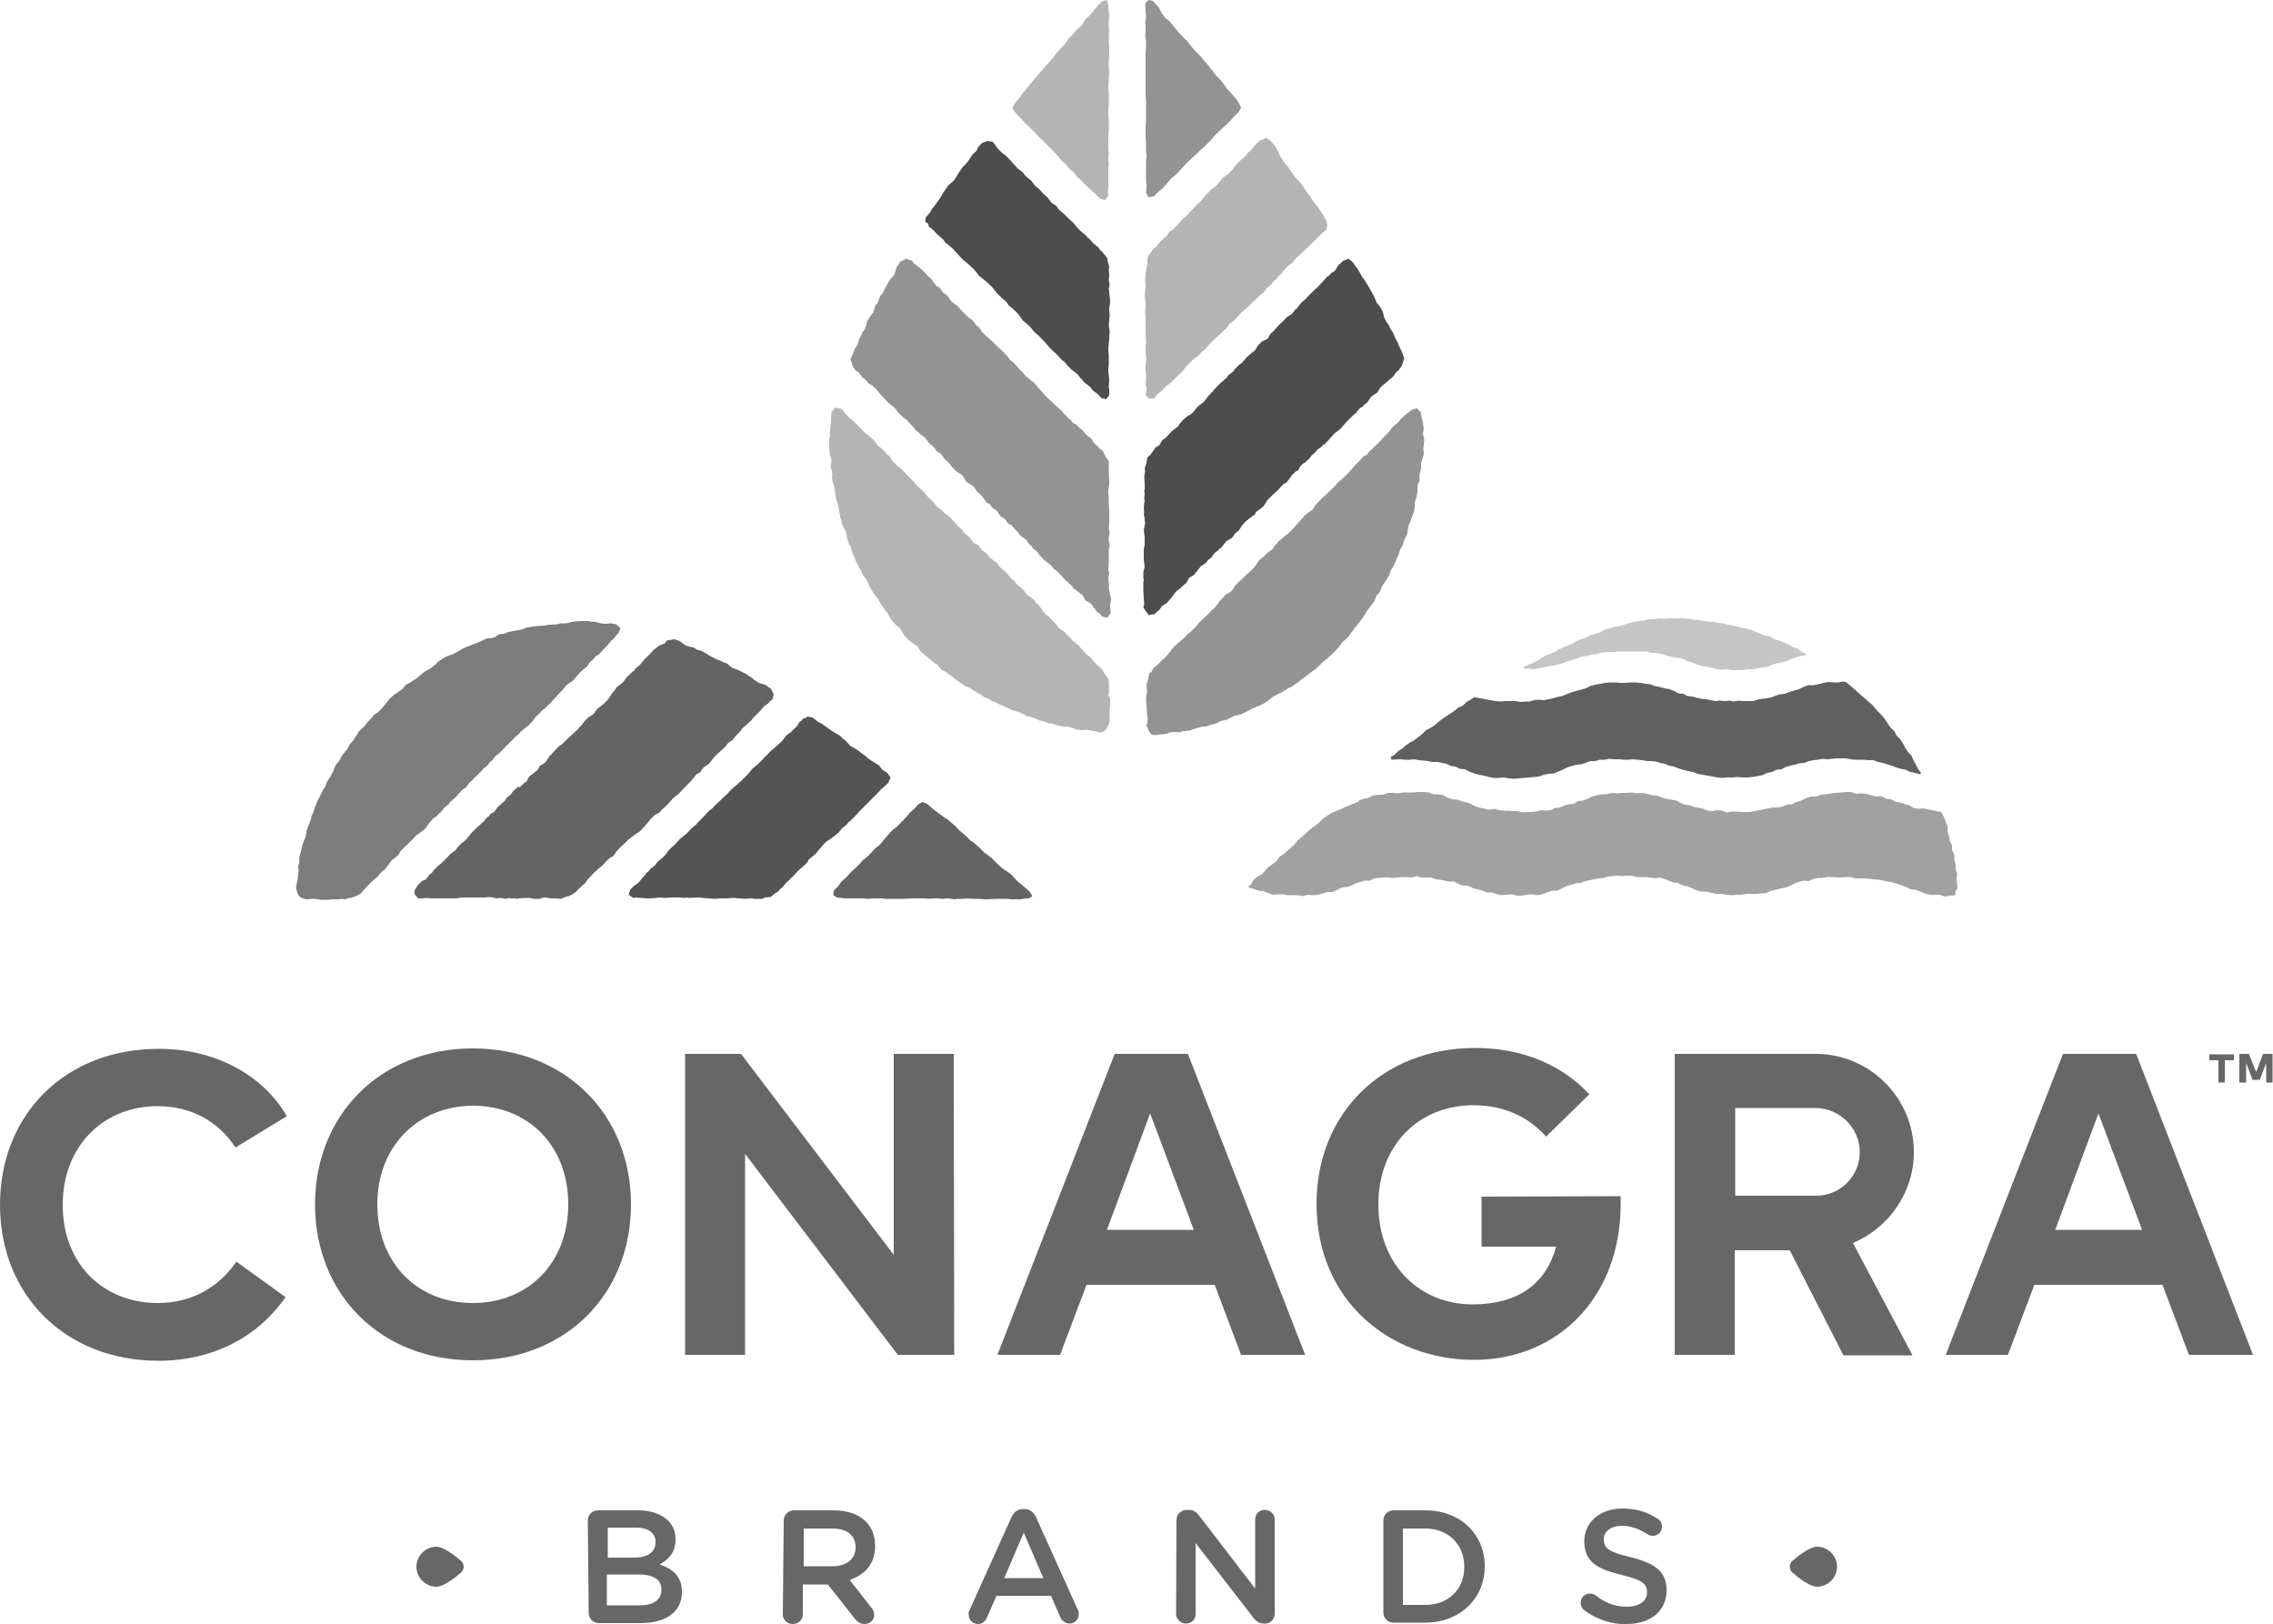 <?xml version="1.0" encoding="utf-8"?>
<!-- Generator: Adobe Illustrator 26.0.2, SVG Export Plug-In . SVG Version: 6.00 Build 0)  -->
<svg version="1.1"
	 id="Layer_1" xmlns:cc="http://creativecommons.org/ns#" xmlns:dc="http://purl.org/dc/elements/1.1/" xmlns:rdf="http://www.w3.org/1999/02/22-rdf-syntax-ns#"
	 xmlns="http://www.w3.org/2000/svg" xmlns:xlink="http://www.w3.org/1999/xlink" x="0px" y="0px" viewBox="0 0 500 357.3"
	 style="enable-background:new 0 0 500 357.3;" xml:space="preserve">
<style type="text/css">
	.st0{fill:#676767;}
	.st1{fill:#C5C5C5;}
	.st2{fill:#606060;}
	.st3{fill:#A1A1A1;}
	.st4{fill:#4D4D4D;}
	.st5{fill:#B4B4B4;}
	.st6{fill:#939393;}
	.st7{fill:#646464;}
	.st8{fill:#545454;}
	.st9{fill:#7C7C7C;}
</style>
<g>
	<path class="st0" d="M63.1,245.5l-11.3,6.9c-3.7-5.7-9.7-9.1-17.1-9.1c-12,0-20.9,8.8-20.9,21.7c0,13.3,9.2,21.6,20.9,21.6
		c7.3,0,13.3-3.3,17.3-9.1l10.8,7.8c-5.9,8.6-15.8,14-27.9,14C14.4,299.3,0,284.9,0,265c0-19.9,14.4-34.3,34.8-34.3
		C46.9,230.6,57.7,236.2,63.1,245.5"/>
	<path class="st0" d="M83,264.9c0,12.9,8.8,21.7,21,21.7c12.2,0,21-8.8,21-21.7c0-12.9-8.8-21.7-21-21.7
		C91.9,243.3,83,252.1,83,264.9 M138.8,264.9c0,19.8-14.4,34.3-34.8,34.3c-20.4,0-34.7-14.6-34.7-34.3s14.4-34.3,34.7-34.3
		C124.4,230.6,138.8,245.2,138.8,264.9"/>
	<path class="st0" d="M209.9,298h-12.4l-33.6-44.2l0,44.2h-13.2v-66.2H163l33.6,44.2v-44.2h13.2L209.9,298z"/>
	<path class="st0" d="M243.5,270.5h19.1l-9.6-25.6L243.5,270.5z M287.1,298H273l-5.8-15.4H239l-5.8,15.4h-13.8l25.8-66.2h16.1
		L287.1,298z"/>
	<path class="st0" d="M452.1,270.5h19.1l-9.6-25.6L452.1,270.5z M495.6,298h-14.1l-5.8-15.4h-28.2l-5.8,15.4H428l25.8-66.2h16.1
		L495.6,298z"/>
	<path class="st0" d="M488,238.1v-4.9h-2v-1.3h5.4v1.3h-2v4.9H488z"/>
	<path class="st0" d="M498.5,238.1v-4.3l-1.4,3.7h-1.6l-1.4-3.7v4.3h-1.5v-6.3h2.1l1.6,4l1.5-4h2.1v6.3H498.5z"/>
	<path class="st0" d="M325.9,263.2v11h16.4c-2.2,8.2-8.4,12.7-18.4,12.7c-11.4,0-20.7-8.5-20.7-22c0-12.9,8.8-21.8,20.9-21.8
		c6.8,0,12.2,2.6,16,6.9l9.5-9.3c-5.9-6.4-14.6-10.2-25.1-10.2c-20.3,0-34.9,14.3-34.9,34.3c0,21.4,16.3,34.3,34.6,34.3
		c18.8,0,32.3-14.1,32.3-34.2v-1.8L325.9,263.2z"/>
	<path class="st0" d="M409.1,253.4c0,5.3-4.3,9.6-9.6,9.6h-17.8v-19.3h17.8C404.7,243.8,409.1,248.1,409.1,253.4 M421,253.4
		c0-11.9-9.7-21.6-21.6-21.6l-31,0V298h13.2V275h12.1l11.8,23.1h15.2l-13.1-24.7C415.4,270.1,421,262.4,421,253.4"/>
</g>
<g>
	<path class="st0" d="M140.7,353.1c3,0,4.8-1.2,4.8-3.4v-0.1c0-2.1-1.7-3.3-5.1-3.3h-6.9v6.8L140.7,353.1z M139.5,342.6
		c2.8,0,4.7-1.1,4.7-3.4v-0.1c0-1.9-1.6-3.1-4.3-3.1h-6.2v6.6L139.5,342.6z M129.3,334.4c0-1.2,1-2.2,2.2-2.2h8.9
		c2.8,0,5,0.8,6.5,2.2c1.1,1.1,1.7,2.4,1.7,4.1v0.1c0,3-1.7,4.5-3.5,5.5c2.9,1,4.9,2.6,4.9,6v0.1c0,4.4-3.6,6.8-9.1,6.8h-9.2
		c-1.2,0-2.2-1-2.2-2.2L129.3,334.4z"/>
	<path class="st0" d="M183.1,344.5c3.1,0,5.1-1.6,5.1-4.1v-0.1c0-2.6-1.9-4.1-5.1-4.1h-6.3v8.3L183.1,344.5z M172.4,334.4
		c0-1.2,1-2.2,2.2-2.2h8.8c3.1,0,5.5,0.9,7.1,2.5c1.3,1.3,2,3.2,2,5.3v0.1c0,3.9-2.3,6.3-5.6,7.4l4.7,6c0.4,0.5,0.7,1,0.7,1.7
		c0,1.2-1,2-2.1,2c-1,0-1.6-0.5-2.1-1.1l-6-7.6h-5.5v6.6c0,1.2-1,2.1-2.2,2.1c-1.2,0-2.2-0.9-2.2-2.1L172.4,334.4z"/>
	<path class="st0" d="M229.5,347.1l-4.3-10l-4.3,10L229.5,347.1z M213.3,354.1l9.2-20.4c0.5-1.1,1.4-1.8,2.6-1.8h0.2
		c1.2,0,2.1,0.7,2.6,1.8l9.2,20.4c0.2,0.3,0.2,0.6,0.2,0.9c0,1.2-0.9,2.1-2,2.1c-1,0-1.7-0.6-2.1-1.5l-2-4.6h-12l-2.1,4.8
		c-0.4,0.9-1.1,1.4-2,1.4c-1.1,0-2-0.9-2-2C213,354.7,213.1,354.4,213.3,354.1"/>
	<path class="st0" d="M258.8,334.3c0-1.2,1-2.2,2.2-2.2h0.5c1.1,0,1.7,0.5,2.3,1.3l12.3,16v-15.2c0-1.2,0.9-2.1,2.1-2.1
		c1.2,0,2.2,0.9,2.2,2.1v20.7c0,1.2-0.9,2.2-2.1,2.2H278c-1,0-1.7-0.5-2.3-1.3l-12.7-16.4V355c0,1.2-0.9,2.1-2.1,2.1
		c-1.2,0-2.2-1-2.2-2.1L258.8,334.3z"/>
	<path class="st0" d="M313.5,353c5.2,0,8.6-3.5,8.6-8.3v-0.1c0-4.8-3.4-8.4-8.6-8.4h-4.9V353H313.5z M304.3,334.4
		c0-1.2,1-2.2,2.2-2.2h7c7.8,0,13.1,5.3,13.1,12.3v0.1c0,6.9-5.4,12.3-13.1,12.3h-7c-1.2,0-2.2-1-2.2-2.2V334.4z"/>
	<path class="st0" d="M348.5,354.2c-0.5-0.4-0.8-1-0.8-1.7c0-1.1,0.9-2,2-2c0.6,0,1,0.2,1.3,0.4c2,1.6,4.2,2.5,6.9,2.5
		s4.4-1.3,4.4-3.1v-0.1c0-1.8-1-2.7-5.6-3.8c-5.3-1.3-8.2-2.8-8.2-7.4V339c0-4.2,3.5-7.2,8.4-7.2c3.1,0,5.6,0.8,7.8,2.3
		c0.5,0.3,0.9,0.9,0.9,1.7c0,1.1-0.9,2-2,2c-0.4,0-0.8-0.1-1.1-0.3c-1.9-1.2-3.7-1.9-5.7-1.9c-2.5,0-4,1.3-4,2.9v0.1
		c0,1.9,1.1,2.8,5.9,3.9c5.2,1.3,7.9,3.1,7.9,7.2v0.1c0,4.6-3.6,7.4-8.8,7.4C354.4,357.3,351.3,356.2,348.5,354.2"/>
</g>
<g>
	<path class="st0" d="M96,349c-2.4,0-4.4-2-4.4-4.4c0-2.4,2-4.4,4.4-4.4c1.5,0,3.9,1.8,5.4,3.1c0.8,0.7,0.8,1.9,0,2.6
		C99.9,347.2,97.5,349,96,349"/>
	<path class="st0" d="M399.7,340.2c2.4,0,4.4,2,4.4,4.4c0,2.4-2,4.4-4.4,4.4c-1.5,0-3.9-1.8-5.4-3.1c-0.8-0.7-0.8-1.9,0-2.6
		C395.8,342,398.2,340.2,399.7,340.2"/>
	<path class="st1" d="M337.4,147.2l1.1-0.2l1.1-0.2l1.1-0.3l1.1-0.1l1.1-0.3l1.1-0.3l1-0.4l1-0.3l1-0.3l1-0.4l1-0.1l1-0.3l1-0.1
		l1-0.3l1-0.1l1-0.1l1,0l1-0.1l1.1,0l1,0l1,0l1,0l1,0l1.1,0l1,0.3h1.1l1,0.2l1,0.3l1,0.3l0.5,0.1l0.5,0.1l1.1,0.1l1,0.3l0.9,0.5
		l1.1,0.3l1,0.4l1.1,0.3l1.1,0.2l1.1,0.2l1.1,0.3l1.1,0.1h0l1.1-0.1l1.1,0.2l1.1,0l1.1,0l1.1-0.2l1.1,0l1.1-0.2l0.6-0.1l0.5-0.1
		l1.1-0.1l1-0.5l1.1-0.3l0.5-0.1l0.5-0.1l1.1-0.3l1-0.4l1-0.4l1.1-0.3l1.1-0.2v-0.3l-1-0.5l-0.9-0.7l-1-0.3l-0.9-0.6l-1-0.4l-1-0.4
		l-1.1-0.3l-0.9-0.6l-1.1-0.2l-1-0.4l-1-0.4l-1-0.4l-1-0.3l-1.1-0.2l-1-0.3l-1.1-0.2l-1-0.2l-1-0.3l-1.1-0.1l-1.1-0.2l-1.1-0.1
		l-1.1-0.1l-1.1-0.3l-1.1,0l-1.1-0.2l-1.1-0.1l-1.1,0l-1.1,0l-1.1,0l-1.1,0.1l-1.1-0.1l-1.1,0.2l-1.1,0l-1.1,0.3l-1.1,0.1l-1.1,0.2
		l-1.1,0.3l-1,0.3l-1,0.3l-1.1,0.2l-1,0.3l-1.1,0.3l-1,0.6l-1.1,0.3l-1.1,0.3l-0.9,0.6l-1.1,0.3l-1,0.4l-0.9,0.6l-1,0.4l-1,0.4
		l-1,0.4l-0.9,0.6l-1,0.4l-1,0.4l-0.9,0.5l-0.9,0.6l-1,0.5l-1,0.4l-1,0.5l0.1,0.3L337.4,147.2z"/>
	<path class="st2" d="M308,167l1.1,0.1l1,0l1-0.1l1,0.2l1,0.1l1,0.1l1,0.2l1.1,0l1,0.2l1,0.2l1,0.5l1,0.1l0.9,0.5l1.1,0.1l1,0.5
		l1,0.4l1.1,0.3l1.1,0.2l1.1,0.3l1.1,0.2l1.1,0l1.1-0.1l1.1,0.2l1.1,0.1l1.1-0.1l1.1-0.1l1.1-0.1l1.1-0.1l1.1-0.1l1.1-0.4l1.1-0.2
		l1.1-0.1l1-0.4l1-0.4l0.9-0.5l1-0.3l1-0.3l1.1-0.1l1-0.3l1-0.4l1.1,0l1-0.3l1.1,0l1-0.2l1.1,0.1l1,0l1.1,0.1l1,0l1-0.1l1,0.1l1,0.1
		l1,0.2l0.5,0l0.5,0l1,0.1l1,0.3l1,0.2l1,0.4l1,0.2l1,0.4l1,0.3l1.1,0.3l1.1,0.2l1,0.4l1.1,0.2l1.1,0.2l1.1,0.2l1.1,0.2l1.1,0.1
		l1.1-0.1l1.1,0l1.1-0.1l1.1,0.1l1.1,0l1.1-0.1l1.1-0.2l1.1-0.2l1-0.5l1.1-0.2l1-0.5l1.1-0.1l0.9-0.5l1-0.3l1-0.2l1-0.3l1.1-0.1
		l0.5-0.2l0.5-0.2l1-0.2l1-0.1l0.5-0.1l0.5-0.1l1.1,0.1l1-0.1l1-0.1l1,0l1,0l1,0.2l1,0.1l1,0l1,0l1,0.1l1.1,0l1,0.4l1,0.2l1,0.3
		l0.3,0.1l0.7,0.2l1,0.4l1,0.3l1.1,0.2l1,0.5l1.1,0.2l1,0.3l0.3-0.3l-0.7-0.9l-0.5-1l-0.5-0.9l-0.4-1l-0.8-0.8l-0.6-0.9l-0.5-1
		l-0.6-0.9l-0.8-0.8l-0.5-1l-0.8-0.7l-0.6-0.9l-0.6-0.9l-0.7-0.9l-0.8-0.8l-0.7-0.8l-0.7-0.8l-0.8-0.7l-0.8-0.7l-0.8-0.7l-0.8-0.7
		l-0.8-0.7l-0.8-0.7l-0.8-0.7l-0.7-0.2l-1.1,0.2l-1.1,0l-1.1-0.1l-1.1,0.2l-1.1,0.3l-1.1,0.2l-1.1,0l-1.1,0.4l-1,0.5l-1.1,0.3
		l-1,0.3l-1,0.4l-1,0.1l-1,0.3l-1,0.4l-0.5,0.1l-0.5,0.1l-1,0.1l-1,0.2l-1,0.3l-1.1,0l-1,0l-1.1-0.1l-1,0.2l-1-0.2l-1,0.1l-1-0.1
		l-1.1,0.1l-1-0.2l-1-0.2l-1-0.1l-1-0.2l-1-0.3l-1.1-0.1l-0.9-0.5l-1.1-0.1l-0.9-0.5l-1-0.4l-1.1-0.2l-1.1-0.3l-1.1-0.2l-1-0.4
		l-1.1-0.1l-1.1-0.2l-1.1-0.1l-1.1,0l-1.1,0.1l-1.1,0l-1.1-0.1l-1.1,0l-1.1,0.1l-1.1,0.2l-1.1,0.2l-1.1,0.3l-1,0.5l-1.1,0.3
		l-1.1,0.3l-1,0.3l-1,0.4l-1,0.4l-1,0.2l-1,0.3l-1,0.2l-1,0.2l-1.1-0.1l-1,0.1l-0.4,0.1l-0.6,0.2l-1,0l-1,0.1l-1.1-0.2l-1.1,0
		l-1.1,0l-1.1,0.1l-1.1-0.1l-1.1-0.2l-1.1-0.2l-1.1-0.2l-1.1-0.2l-0.2-0.1l-0.9,0.6l-0.9,0.5l-0.8,0.8l-1,0.4l-0.8,0.7l-0.9,0.6
		l-0.9,0.6l-0.9,0.6l-0.9,0.7l-0.8,0.7l-0.9,0.6l-1,0.5l-0.8,0.8l-0.9,0.7l-0.9,0.7l-0.9,0.5l-0.9,0.6l-0.8,0.7l-0.9,0.6l-0.8,0.8
		l-0.9,0.5l0.2,0.6L308,167z"/>
	<path class="st3" d="M430.6,195.4l-0.1-1.1l-0.1-0.9l0-0.1l0.1-1.1l-0.3-1l0-1.1l-0.3-1l0-1.1l-0.5-1l0-1.1l-0.5-1l-0.2-1.1l-0.3-1
		l0-1.1l-0.4-1l-0.4-1l-0.5-1l-0.1-0.1l-1-0.2l-1-0.2l-0.5-0.1L424,178l-1-0.2l-1.1,0.1l-1-0.2l-0.9-0.6l-1-0.2l-1-0.4l-1-0.1
		l-1-0.6l-1.1-0.1l-1-0.6l-1.2,0.1l-1.1-0.3l-1.1-0.3l-1.1-0.1l-1.1,0.1l-1.1-0.4l-1.1,0l-1.1,0.1l-1.1,0.1l-1.1,0.1l-1.1,0.2
		l-1.1,0.1l-1.1,0.4l-0.6,0l-0.6,0l-1.1,0.4l-1,0.5l-1.1,0.3l-0.9,0.5l-1.1,0.1l-1,0.4l-1,0.2l-1.1,0l-1,0.2l-1,0.2l-1,0.2l-1,0.2
		l-1,0.2l-1,0l-1.1,0l-1.1-0.1l-1,0l-0.5,0.1l-0.5,0.1l-1-0.4l-1-0.1l-1.1,0.2l-1-0.1l-1-0.4l-1-0.2l-1-0.2l-1-0.4l-1.1-0.1
		l-0.9-0.4l-0.9-0.5l-1.1-0.2l-1.1-0.2l-1.1-0.3l-1-0.4l-1.1-0.1l-1.1-0.3l-1.1-0.2l-1.1,0.1l-1.1-0.2l-1.1,0.1l-1.1,0l-1.1,0.1
		l-1.1-0.1l-1.1,0.3l-1.1,0l-1.1,0.2l-1.1,0.3l-1,0.5l-1,0.4l-1.1,0.1l-0.9,0.6l-1.1,0.1l-0.7,0.2l-0.3,0.1l-1,0.4l-1,0.1l-1,0.5
		l-1,0.1l-1.1-0.1l-1,0.3l-1,0.1l-1,0l-1.1,0.1l-1.1-0.3l-1,0l-1-0.1l-1,0l-1-0.1l-1-0.3l-1.1,0.2l-1-0.2l-1-0.2l-1-0.3l-1-0.5
		l-1-0.4l-1-0.2l-1-0.4l-1.1-0.1l-1.1-0.3l-1-0.6l-1.1-0.2l-1.1,0l-0.5-0.2l-0.5-0.2l-1.1-0.1h-0.1l-1.1,0l-1.1,0.1l-1.1,0l-0.6,0
		l-0.6,0l-1.1,0.2l-1.1-0.1l-1.1,0l-1.1,0.4l-1.1,0l-1.1,0.2l-1,0.5l-1.1,0.2l-0.5,0.2l-0.5,0.2l0,0.1l0,0.1l-1,0.4l-1,0.4l-1,0.4
		l-1,0.5l-1,0.4l-1,0.4l-0.9,0.6l-0.9,0.6l-0.8,0.8l-0.8,0.7l-0.9,0.6l-0.8,0.7l-0.8,0.7l-0.8,0.7l-0.8,0.7l-0.7,0.9l-0.8,0.7
		l-0.8,0.7l-0.8,0.7l-0.9,0.6l-0.6,0.9l-0.9,0.7l-0.9,0.6l-0.7,0.8l-0.7,0.8l-1,0.5l-0.8,0.7l-0.6,1l-0.7,0.7l0.2,0l1.1,0.3l1,0.4
		l1.1,0.1l1,0.4l1.1,0.4l1.1-0.1h1.1l1.1,0.2l1.1,0l1.1,0l1.1,0.2l1.1-0.3l1.1,0.1l1.1-0.1l1.1-0.3l1.1-0.3l1.1,0l1-0.5l1-0.5
		l1.1-0.1l1-0.3l0.9-0.5l1-0.3l1-0.3l1.1,0l1-0.5l1-0.1l1-0.1l1,0l1.1,0.1l1-0.1l1-0.1l1.1,0l1,0.1l1.1-0.3l1,0.3l1.1,0l1.1,0l1,0.4
		l1,0.1l1,0.2l1,0.2l1.1,0l0.9,0.5l1,0.4l1.1,0l1,0.5l1.1,0.3l1.1,0.3l1,0.4l1.1,0l1.1,0.4l1.1,0.2l1.1-0.1l1.1-0.1l1.1,0.3l1.1,0
		l1.1-0.2l1.1-0.1l1.1,0.2l1.1-0.2l1.1-0.4l1.1-0.4l1.2,0l1-0.5l1-0.5l1-0.3l1-0.3l1.1-0.1l1-0.4l1-0.2l1-0.2l1-0.2l1-0.1l1-0.3
		l1-0.1l1-0.1l1.1,0.1l1.1-0.1l1,0l1,0.3l1,0l1.1,0l1,0.1l1,0.2l1.1-0.2l1,0.3l1,0.4l1,0.4l1,0.1l0.9,0.5l1,0.2l1.1,0.4l1,0.5
		l1.1,0.3l1.2,0l1.1,0.3l1.1,0.2l1.1,0l1.1,0.2l1.1,0.1l1.1-0.1l1.1,0l1.1-0.2l1.1,0l1.1,0l1.1-0.1l1.1-0.1l1-0.5l1.1-0.2l0.7-0.2
		l0.4-0.1l1.1-0.2l1-0.4l0.9-0.5l1-0.4l1-0.2l1.1,0.1l1-0.5l1-0.2l1,0l1-0.2l1.1,0l1.1,0.1l1,0l1-0.1l1,0l1,0.3l1,0l1.1,0l1,0.1
		l1,0.1l1.1,0.1l1,0.2l1,0.2l1,0.2l1,0.3l1,0.3l1,0.4l1,0.5l1.1,0.1l1,0.4l1,0.4l1.1,0.3l1.1,0l1.1,0l1.1,0.4l1.1-0.2l1.1-0.1l0.1,0
		h0l0.1-1L430.6,195.4z"/>
	<path class="st4" d="M204.2,49.2l0.1,0.6l1.1,0.9l0.8,0.9l0.4,0.3l0.2,0.2l0.7,0.6l0.5,0.7l1,0.8l0.7,0.6l0.8,0.9l1.2,1.3l1.3,1.1
		l1.3,1.2l1.1,1.4l1.4,1.1l1.3,1.2l0.1,0.1l0.3,0.4l0.8,1l0.9,0.9l0,0l0.1,0.1l1.1,0.9l0.5,0.8l0.9,0.7l1.2,1.2l1,1.4l0.5,0.4l0,0
		l0,0l0.8,0.7l0.5,0.5l0.5,0.7l1,0.9l0.2,0.1l0.2,0.3l1.2,1.2l0.2,0.3l0.3,0.3l0.7,0.8l1.3,1.2l1.2,1.3l0.7,0.5l0.5,0.7l0.9,0.9
		l0.3,0.2l0.1,0.1l1,0.8l0.5,0.7l0.6,0.6l0.3,0.4l1.3,1l0.6,0.8l1,0.7l1,1.1l0.1-0.1l0.8,0.2L244,87l0-1.3l-0.1-0.6l0.1-1.6
		l-0.2-1.7l0-0.6l0.1-1.3l0-0.4l0-0.2l0-0.4l0-0.7l-0.1-1l0-0.5l0.1-1.1l0.1-0.9l0-0.4l0-0.1l0.1-1.3l-0.2-1.3l0.1-1.3v-0.1l0.1-0.8
		l-0.1-1.3v-0.3l0.2-1.3l-0.1-1.3l-0.1-0.7l0-0.4l-0.1-0.6l0.2-0.9l-0.2-1l0.1-1.1l-0.1-1.2l0.1-0.6l-0.3-1l-0.1-0.9l-1.2-1.5
		L242,55l-0.4-0.6l-1-0.8l-0.9-1l-0.3-0.2l-0.5-0.6l-1.1-0.9l-0.9-0.9l-0.8-1l-1-0.9l-0.2-0.2l-0.8-0.8l-1.2-1l-0.5-0.8l-1.1-0.7
		l-0.8-1.1l-0.9-0.8l-0.1-0.1l-0.9-1l-0.9-0.7l-0.8-1.1l-1.3-1.1l-0.1-0.1l-0.5-0.7l-1.1-0.8l-0.9-1l-0.9-1l-0.9-0.9l-0.7-0.5l-1-1
		L219,32l-0.6-0.8l-1.2-0.2l-1.1,0.4l-0.9,0.9l-0.4,0.9l-0.9,0.8l-0.9,1.4l-0.5,0.6l-0.4,0.4l-0.1,0.1l-0.2,0.2l-0.2,0.3l-0.3,0.4
		l-0.7,1.1l-0.7,1.1l-0.2,0.2l-1.1,1l-1,1.4l-0.9,1.5l-1,1.4l-0.3,0.4l-0.3,0.3l-0.5,0.9l-1,1.2l0,0.4l-0.1,0.5L204.2,49.2z"/>
	<path class="st5" d="M223.2,24.6L223.2,24.6l0.1,0.1l0.8,0.9l0.4,0.4l1.1,1.2l0.3,0.3l0.4,0.3l0.6,0.6l0.7,0.7l0.2,0.2l0.9,1l1,0.9
		l0.9,1l0.6,0.5l0.7,0.8l0.9,0.9l0.6,0.8l0.9,0.8l0.1,0.1l0.1,0.1l0.8,1l0.9,0.7l0.7,0.9l0.2,0.3l0.1,0.1l0.2,0.1l0.8,0.8l0.5,0.5
		l0.4,0.4l1,0.9l1,0.9l0.6,0.6l0.3,0.3l0,0l1.1,0.3l0.7-1l-0.1-0.8l0.1-1l0-0.7l0-0.2l0-0.2l0-0.7l0-1.8l0-0.4l0.1-0.9l-0.1-1.3
		v-0.1l0.1-1.3l-0.1-0.8l0-0.7v-1.8l0.1-1.8l0-1.5l0-0.1l0-0.4l-0.1-1.4l0-0.7l0.1-1.3l0-1.1l0-0.4l0-1.4l-0.1-1l0.1-1.5l0.1-1.8
		l-0.1-1.1l0-1.3l0.1-1.4v-1.4l0-0.3l-0.1-1.8l0-0.1l0-0.8l0.1-1l-0.1-0.5l0-1.2l0.1-1.8l-0.2-1.5V0.9L243.4,0l-0.9,0.3l-0.1,0
		L241.7,1l-0.3,0.3l-0.2,0.3l-0.1,0.1l-0.9,1.1l-0.5,0.6l-1,0.9l-0.6,1l-0.2,0.3l-0.9,0.8l-0.9,1l-0.4,0.5l-0.7,0.7l-1.1,1.5
		l-1.3,1.3l-0.6,0.8l-0.2,0.3l-0.9,1l-0.4,0.5l-0.3,0.3l-1.2,1.4l-1.2,1.4l-1.2,1.4l-0.9,1.2l0,0l-0.9,1l-0.4,0.7l-0.1,0.1l-1.2,1.4
		l0,0.1l-0.4,0.8L223.2,24.6z"/>
	<path class="st6" d="M252.1,36.7l0,0.3l0,1.8l0,0.3l0,0.6l0.1,1.2l-0.1,1.6l0.6,0.9l1.1-0.2l1-1l1.1-0.9l0.3-0.4l0.2-0.2l0.5-0.6
		l0.8-0.9l0,0l1.1-0.9l1.2-1.3l0.9-1l0.5-0.5l1.1-1l1.3-1.2l0.7-0.7l0.2-0.1l1-1l0.4-0.4l0.3-0.3l1-1.2l0.1-0.1l1.3-1.2l1.3-1.2
		l0.4-0.4l0.1-0.1l0.9-1l1-1l0.5-0.9l-0.4-0.9l-0.8-1.2l-0.9-1l-0.9-1l-0.8-1.1l-0.9-1.1l-0.1-0.1l-0.1-0.1l-0.3-0.3l-0.4-0.4
		l-0.8-1.1l-0.4-0.4l-0.3-0.5l-1.2-1.4l-0.6-0.7l-0.2-0.2l-0.1-0.1l-0.4-0.4l-1.2-1.3l-1.1-1.4l-1.3-1.3l-1.2-1.4l-1.1-1.3l0,0l0,0
		l0-0.1l-1.2-1l-0.7-0.9L255,1.8l-0.2-0.3l-0.3-0.3l0,0l-0.9-1l-1-0.2l-0.7,0.8l0.1,1.2L252,2.7l0.1,0.9v0.1L251.9,5l0.1,0.7l0,0.6
		v1l-0.1,0.5l0.2,1.3l0,0.2l0,0.8l-0.1,1.6v0l0,0.2l0,0.3l0,1.3l0,1.2v0l0,1.4v0l0,1l0,1.8l0,1.8l0.1,1.8l0,0.7l0,1.1l0,1l0,0.8
		L252,28l0,1.4l0,0.6l0.1,1.4l0,1.4v0.1l0,0.6l0.1,0.7l-0.1,1.4L252.1,36.7z"/>
	<path class="st5" d="M243.8,152.9l0.2-1l-0.1-0.7l0.1-0.5l-0.1-0.4l0-0.9l-0.8-1l-0.2-0.3l-0.4-0.8l-1.2-1.1l-0.5-0.5l-0.1-0.1
		l-0.8-1l-0.8-0.6l-0.2-0.2l-1.1-1.2l-0.3-0.3l-0.2-0.4l-0.4-0.2l-0.3-0.3l-0.8-0.6l-0.4-0.6l-0.7-0.6l-0.4-0.5l-1.3-0.9l-0.2-0.2
		l-0.9-1.2l-0.5-0.4l-0.4-0.5l-0.9-0.7l-0.6-0.7l-1-1.4l-0.6-0.5l-0.3-0.5l-0.9-0.8l-0.7-0.4l-1-1.3l-1.3-1.1l-0.2-0.2l-0.4-0.6
		l-0.6-0.4l-1-1.2l-0.1-0.2l-0.2-0.1l-1-0.8l-1-1.3l-0.4-0.2l-0.1-0.1l-1-0.8l-0.8-1l-0.6-0.4l-0.7-0.7l-0.4-0.6l-1-0.5l0,0l-1-1.3
		l-0.9-0.7l-0.7-0.9l-0.9-0.8l-0.8-0.9l-0.8-0.9l-1-0.8l-0.4-0.3l-0.4-0.5l-1.1-0.8l-0.1-0.1l-0.8-1l-0.2-0.2l-0.2-0.2l-0.7-0.6
		l-0.6-0.8l-0.9-0.9l-0.9-0.8l-0.4-0.5l-1.1-1.2l-0.9-0.8l-0.2-0.3l-0.9-0.9l-1-0.8l-0.9-0.9l-0.1-0.1l-0.6-1l-0.7-0.6l-0.1-0.2
		l-0.9-0.9l-0.7-0.5l0,0l-0.4-0.4l-0.6-0.9l-0.9-0.8l-1-0.8l-0.9-0.9l-0.9-0.9l-0.9-0.9l-1-0.8l0,0l-0.5-0.6l-0.2-0.2l-0.1-0.1
		l-0.8-1l-0.9-0.1l-0.4-0.2l-0.9,1l-0.1,1.5l0,0.8l0,0.1l-0.2,1.2l-0.1,1.2l0.1,0.4l-0.2,0.8l0,1.6l0.1,1.6l0.4,1.3l0,0.4l-0.2,1.3
		l0.3,0.7l0.1,1l-0.1,0.7l0.3,1.2l0.2,0.6l0.1,0.8l0.2,1.1v0l0,0l0.1,0.5l0,0.1l0.1,0.5l0.4,1.2l0,0.1l0.2,1.2l0.3,1.6l0.2,0.3
		l0,0.4l0.4,1.2l0.5,0.8l0.1,0.2l0.3,1.6l0.2,0.5l0.1,0.4l0.4,0.7l0.4,1.3l0.1,0.4l0.1,0.1l0.5,1.2l0.7,1.5l0.7,1.2l0.1,0.5l0.6,0.7
		l0.3,0.4l0.7,1.5l0.8,1.4l1,1.3l0.8,1.4l0.3,0.3l0.2,0.4l0.8,1l0.6,1.1l0.7,1l0.2,0.1l0,0.1l1.3,1.1l0.8,1.4l1.1,1.2l0.8,0.6
		l0.1,0.1l0.2,0.1l0.3,0.2l0.7,0.6l0.5,0.9l1,0.8l0.9,0.8l1,0.8l0.7,0.5l1.1,1.2l0.7,0.3l0.4,0.3l1,0.7l0.3,0.2l0.3,0.3l0.1,0.1
		l0.3,0.2l1,0.7l1,0.7l1.1,0.4l0.6,0.5l1.4,0.8l0.6,0.3l0.6,0.5l0.7,0.2l0.9,0.6l0.9,0.3l0.9,0.5l0.8,0.3l0.4,0.2l1.5,0.7l1.6,0.5
		l0.9,0.4l0.6,0.4l0.7,0.1l0.8,0.3l1.5,0.6l0.5,0.1l0.1,0l1.2,0.5l0.7,0l0.8,0.3l1.6,0.4l1,0l0.9,0.2l0.6,0.2l0.7,0.3l0.5,0l0.6,0.1
		l1.1-0.1l1,0.2l1.1,0.2l0.5,0.2l1.2-0.2l0.3-0.4l0.2-0.1l0.7-1.6l0-0.4l0-0.9l0-1.2l0-0.4l0.1-0.6l0-1.7L243.8,152.9z"/>
	<path class="st5" d="M252,81.4l0,0.4l0.1,0.5l0,1.3l0,0.2l-0.1,0.6l0.2,1.1l-0.2,1.5l0.1,0l0.7,0.7l0.9-0.1l0.1,0.1l0.8-1l0,0
		l1-0.8l0.6-0.7l1.3-1l1.2-1.2l1.3-1.2l1.1-1.4l1.2-1.2l0.8-0.6l0,0l0.6-0.4l0.6-0.8l0.7-0.5l0.9-1l0.6-0.7l0.8-0.7l1.3-1.2l0.6-0.6
		l0.5-0.4l0.4-0.6l0.5-0.6l0.9-0.6l0.6-0.7l0.1-0.1l0.3-0.3l0.7-0.8l1-0.8l0.9-0.9l0.5-0.5l0.3-0.2l1.2-1.2l0.3-0.3l0.6-0.4l0.6-0.9
		l1-0.8l0.7-0.9l0.4-0.3l0.6-0.7l0.6-0.6l0.4-0.5l0.1-0.1l0.8-0.9l0.1-0.1l1-0.7l0.6-0.8l0.6-0.6l1.3-1.2l0.2-0.2l0.1-0.1l0.1-0.1
		l0.9-0.8l1.2-1.2l0.4-0.4l0.2-0.2l0.9-0.9l1-0.8l0.2-1l-0.2-0.8l-0.6-1.2l0,0l-0.2-0.3l-1-1.5l-1.1-1.4l-0.6-0.9l-0.1-0.2l-0.8-1
		l-0.7-1.1l-0.8-1.1l-0.8-0.8l-0.4-0.5l-1-1.4l-0.2-0.3l0-0.1l-0.9-1l-0.7-1.1l-0.1-0.1l-0.1-0.2L281,33l-0.6-1l-0.9-1l-1-0.7
		l-0.9,0.5l-0.3,0L276,32l-1.1,1.3l0,0l-0.4,0.3l-0.2,0.3l-0.5,0.6l-1.3,1.1l-0.5,0.6l-0.2,0.2l-0.8,1l-0.9,0.9l-1.1,0.8l-0.1,0.1
		l0,0l-0.2,0.3l-0.5,0.6l-0.6,0.7l-0.5,0.4l-0.8,0.6l-0.2,0.3l-0.7,0.6l-0.6,0.8l-0.2,0.2l-0.6,0.7l-0.9,0.8l-1.1,1.2l0,0l-0.1,0.1
		l-0.1,0.1l-1,1.1l0,0l-0.8,0.6l-0.8,1l-0.3,0.3l-0.4,0.4l-0.4,0.4l-0.9,0.6l-0.5,0.8l-0.7,0.6l-0.5,0.5l-0.1,0.1l-0.2,0.2l-0.4,0.5
		l-0.5,0.6l-0.7,0.5l-0.3,0.6l-0.8,0.9l0,0.5l-0.1,0.1l0,1l0,0.2L252,60l-0.1,1.7l0.1,1.2l-0.1,0.7l0,0.7l-0.1,0.8l0.2,1.4l0,1
		l-0.1,1.3L252,70l0,1.3l0,0.3l0,0.2l0,1.7l0.1,1.7l-0.1,1.2l0,0.2l0,0.1l0,0.2l0,0.1l0,0.8l0.2,1l-0.2,1.4L252,81.4z"/>
	<path class="st6" d="M313.2,99.9l-0.1-1.4l0.1-0.6l0-0.2l0.1-1l-0.3-1.3l0.2-1.2l-0.1-0.3l0-0.3l-0.3-1.5l-0.3-1.4l0-0.1l-0.8-0.8
		l-1.1,0.3l-0.1,0.1l-1.2,0.9l-1.2,1.1l-0.5,0.7l-0.7,0.5l-0.9,0.9l-0.2,0.4l-1.1,1.1l-1.1,1.2l-0.7,0.7l-0.2,0.2l-0.9,0.9l0,0
		l-0.6,0.5l-0.5,0.7l-0.8,0.4l-0.8,0.9l-0.9,0.9l-0.8,0.9l-0.8,0.9l-0.9,0.9l-0.3,0.3l-1.2,1l-0.6,0.8l-0.6,0.5l-0.9,0.9l-0.9,0.8
		l-0.1,0.1l-0.4,0.4l-1.2,1.2l-0.7,1.1l-0.1,0.1l-1,0.7l-0.2,0.2l-0.3,0.2l-1.1,1.2l-0.8,0.9l-0.2,0.2l-0.8,0.9l-0.9,0.9l-0.1,0.1
		l-0.8,0.6l-1.3,1.1l-0.4,0.6l-0.3,0.2l-0.6,0.9l-1,0.7l-1,1l0,0l-1,0.8l-0.7,1.1l-0.8,0.9l-1.1,1l-0.5,0.5l-0.3,0.3l-0.9,0.8
		l-0.9,0.9l-0.5,0.8l-0.3,0.4l-1.4,0.9l-0.4,0.5l0,0l-0.9,0.9l-0.2,0.4l-0.6,0.7l-0.2,0.3l-0.6,0.5l-0.9,0.9l-0.9,0.9l-0.9,0.8
		l-0.8,1l-0.1,0.1l-0.2,0.2l-1,1l-0.5,0.3l-0.5,0.6l-0.3,0.3l-0.6,0.5l-0.3,0.2l0,0.1l-0.3,0.2l-1.2,1.1l-1,1.3l-0.4,0.5l-0.4,0.4
		l-0.9,0.8l-0.6,0.7l-1.2,1l-0.3,0.7l-0.5,0.3l-0.2,1.1l-0.1,0.5l-0.3,0.9l0.1,1.3l0,0.3l-0.2,1.4l0.1,1.5l0.1,1.5l0,0.3l0,0.1
		l0.2,1.3l-0.3,1.3l0.3,0.5l0.1,0.5l0.7,1l1.2,0.1l0.6-0.2h1l1.3-0.4l0.7-0.1l1.3,0.1l0.8-0.3l0.7,0l0.4-0.1l0.5,0l0.5-0.3l0,0
		l1.6-0.4l0.5-0.2l0.9,0l1.1-0.4l0.6-0.1l0.3-0.1l0.3-0.1l0.9-0.5l0.9-0.2l0.5-0.1l0.1-0.1l1.4-0.7l1.6-0.4l1.5-0.7l0.2-0.1l0.9-0.5
		l1.2-0.5l1.1-0.5l0.7-0.5l0.2-0.1l1.3-1l0.9-0.5l1.1-0.5l0.4-0.3l0.4-0.2l0.4-0.3l0.9-0.4l1-0.7l1-0.8l1-0.7l1-0.8l1-0.7l0.9-0.8
		l0.9-0.9l0,0l0.9-0.7l1.2-1.1l0.6-0.6l0.1-0.1l0.8-0.9l0.7-1l1-0.8l0.8-1l0.1-0.2l0.2-0.2l0.6-0.9l0.6-0.7l0.8-1l0.7-1l0.5-0.9
		l0.7-0.9l0.4-0.6l0.6-0.7l0.3-0.8l0.2-0.5l0.7-0.8l0.5-1.2l0.1-0.2l0.5-0.7l0.9-1.4l0.4-1.2l0.6-0.9l0.5-1.1l0.3-0.8l0.3-0.5
		l0.4-1.3l0.5-0.9l0.4-1.2l0.3-0.7l0.3-0.4l0.1-0.7l0.1-0.5l0.1-0.8l0.5-1.1l0.5-1.5l0.1-0.1l0.3-1.2l0-1.1l0.1-0.5l0.3-0.8l0.1-0.6
		l0.1-0.5l0-1.5l0.5-1.2l-0.1-1l0.3-1.2v-0.1l0.1-0.2l0-0.3l0-1L313.2,99.9z"/>
	<path class="st4" d="M252.1,134.5l0.6,0.8l0.8-0.2l0.3,0.1l0.9-0.8l0,0l0,0l0.3-0.2l0.6-0.9l1-0.6l0.8-0.9l0.8-1l0.5-0.7l0.8-0.6
		l1.2-1.1l0,0l0.2-0.1l0.4-0.7l0.3-0.5l0.1-0.1l0.9-0.5l0.8-1l0.8-1l1.1-0.7l0.4-0.6l0.7-0.5l0.8-1.1l0.8-0.6l0.3-0.3l0.4-0.3l1-1.3
		l1.4-0.9l0.6-0.9l0.8-0.6l0.7-1.1l0.8-0.9l1-0.8l1-0.7l0.3-0.6l0.3-0.2l1.3-1l0.6-0.9l0,0l0.3-0.5l1.1-1.1l1.2-1.1l1.1-1.2l0.1-0.1
		l0.7-0.4l0.8-1l0.4-0.6l0.3-0.3l0.4-0.4l0.7-0.4l0.4-0.8l0.7-0.7l0.1,0l0.5-0.3l0.1-0.2l0.6-0.5l0.6-0.8l0.4-0.3l0.8-0.9l1-0.7
		l0.2-0.3l0.4-0.2l1.1-1.2l1.1-1.2l0.4-0.3l0.4-0.3l0.1-0.1l0.4-0.3l1-1.2l0.2-0.2l0.9-0.9l0.7-0.7l0.6-0.5l0.8-1l0.7-0.4l0.2-0.3
		l0.7-0.5l0.9-1.3l0.4-0.3l1-0.7l0.6-1l0.5-0.5l1-0.8l0.9-0.8l0.4-0.3l0.7-1l0.6-0.5l0.7-1l0.3-1l0.2-0.5l-0.5-1.5l-0.7-1.4
		l-0.1-0.2l-0.1-0.4l-0.6-1.1l-0.5-1.2l-0.6-0.9l-0.2-0.5l-0.6-0.9l-0.5-0.9l-0.3-1.3l-0.6-1.1l-0.8-1l-0.5-1.2l-0.6-1.1l-0.6-1.1
		l-0.7-1.1l-0.1-0.2l0,0l-0.5-0.7l-0.1-0.1l-0.6-1.1l-0.7-1.1l-0.5-0.6l-0.2-0.4l-1-0.9l-1.3,0.5l-0.6,0.6l-0.3,0.2l0,0.1l-0.2,0.2
		l-0.6,1l-0.9,0.6l-0.4,0.5l-0.4,0.2l-1.1,1.2l-1.1,1.2l-0.2,0.2l-0.3,0.2l-0.9,0.9l-0.9,0.9l-0.1,0.2l-1.2,1l-0.9,1.2l-0.4,0.3
		l-0.5,0.7l-0.3,0.3l-0.3,0.2l-0.8,0.5l-0.7,0.8l-0.7,0.6l-1.1,1.2l-0.3,0.4l-0.7,0.6l-0.6,1l-0.2,0.2l-1.1,0.5l-0.9,0.9l-0.6,1
		l-0.1,0.1l0,0l-0.9,0.7l-0.9,0.8l-0.3,0.4l-0.2,0.2l-0.5,0.6l-0.7,0.5l-0.9,0.9l-0.3,0.5l-1.1,0.8l-0.3,0.5l-0.9,0.8l-0.9,0.8
		l0,0.1l-0.1,0l-1.1,1.2l-0.1,0.2l-0.4,0.3l-0.1,0.2l-0.5,0.5l-1,1.3l-1.3,1l-0.5,0.6l0,0l-0.4,0.5l-0.1,0.1l-0.5,0.5l-0.9,0.5
		l-0.9,0.8l-0.8,0.9l-0.2,0.4l-0.2,0.2l-1.3,1l-1.1,1.2l-0.2,0.2l-0.7,0.5l-0.7,1.1l-0.1,0.1l-0.7,0.4l-0.9,1.3l-0.2,0.3l-0.7,0.6
		l-0.1,0.5l0,0.1l-0.1,0.5l0,0.1l-0.4,1.2l0.1,0.7l-0.2,1l0.1,1.7l0,1.1l-0.1,0.6l0.1,0.5l-0.1,1.1l0.1,0.4l-0.1,0.6l-0.1,1.3
		l0.1,0.6l-0.1,0.5l0.2,1v0.4l0.1,0.6l-0.3,1.4l0.2,1.7v0.1l0,0.1l0,0.2l0,1.2v0l-0.2,1l0,1.3l0,0.6l0,0.4l0.1,0.9l0.1,0.6l-0.3,1.3
		l0,1.3l0.1,0.3l-0.1,0.6l0,1.7l0.1,1.7l0.1,1.4l-0.2,0.7L252.1,134.5z"/>
	<path class="st6" d="M244,130l-0.1-0.9l0.1-0.5l-0.2-0.9l0-0.7l0.2-0.8l-0.2-1l0.1-1.6l0-1.6l0-1.2l0.2-0.8l-0.2-1.2l0-0.7l0.2-0.9
		l-0.2-0.9l0.1-1.2l0-0.9l0-0.2l0-1.6l-0.1-1.6l0-1.6l-0.1-0.7v-0.8l0.2-1.2l0-1.2l-0.1-0.9l0-1.6l0-0.2l0-1.1l-0.7-1.1l-0.6-1.2
		l-0.8-0.6l-0.4-0.5l-0.6-0.5l-0.1-0.1l-0.7-1.1l-1-0.7l-0.8-1l-1-0.8l-0.4-0.5L236,93l-0.5-0.7l-0.4-0.2l-0.6-0.7l-0.6-0.5
		l-0.2-0.4l-0.9-0.8l-0.9-0.8L231,88l-1-0.9l-0.6-0.7l-0.6-0.7l-0.5-0.5l-0.7-0.9l-1-0.8l-1-0.8l-0.8-1l-0.5-0.4l-0.2-0.3l-1.1-1.2
		l-0.9-0.7l0-0.1l-0.8-1l-0.2-0.1l-0.4-0.5l-1.2-1.1l-0.9-0.9l0,0l0,0l-0.2-0.2l-1.2-1.1L217,74l-0.1-0.1L216,73l-0.7-1.1l-0.5-0.3
		l-0.7-1l-1.1-0.8l-0.4-0.4l-0.1-0.1l-0.8-0.8l-1.1-1.2l-1.3-1l0,0l-0.3-0.4l-0.6-0.9l-1-0.7l-0.7-1l-0.7-0.4l-0.8-1l-0.2-0.4
		l-0.9-0.8l-0.8-0.9l-0.9-0.8l-1-0.8l-0.4-0.3l-0.4-0.6l-0.8-0.2l-0.5-0.2l-0.7,0.4l-0.5,0.2l-0.9,1.3l-0.4,1.5l-0.3,0.4l-0.8,0.9
		l-0.8,1.4l-0.7,1.4l0,0.1l-0.5,0.5l-0.5,1.2l-0.2,0.5l-0.4,0.4l-0.5,1.6l-0.2,0.3l-0.5,0.6l-0.7,1.1l-0.1,0.6l-0.1,0.3l-0.2,0.7
		l-0.6,0.8l-0.4,1l-0.3,0.4l-0.4,1.4l-0.5,0.7l-0.5,1.2l-0.5,1.2l0.5,1.6l0.7,1l0.6,0.3l0.8,1.1l0.9,0.7l0.3,0.5l1.1,0.7l0.9,0.9
		l0,0l0.3,0.4l1.1,1.2l1.1,1.2l1.3,1l1,1.3l1.2,1.1l0.6,0.4l0.4,0.5l0.9,0.9l0.8,1l0.5,0.3l0.2,0.3l1.3,1l0.7,1l0.5,0.4l0.9,0.9
		l0.3,0.5l0.9,0.6l0.1,0.1l0.2,0.2l0.6,0.9l0.9,0.8l0.8,1l0.9,0.9l1.1,0.7l0.4,0.4l0.6,1.1l1.4,0.9l0.4,0.4l0.6,0.9l0.9,0.8l0.8,1
		l0,0l0.4,0.6l0.7,0.4l0.6,0.8l0.9,0.6l0.3,0.3l0.1,0.2l0.4,0.7l0.5,0.3l0,0l0.6,0.4l0.7,1l0.7,0.3l0.4,0.5l1.1,1.2l0.1,0.1l0.4,0.6
		l1.1,0.7l0.1,0.1l0.6,0.9l0.5,0.4l0.4,0.6l0.9,0.7l0.5,0.7l1.1,1.2l1.3,1l0.5,0.5l0.3,0.4l1,0.8l0.8,0.9l0.8,0.9l0.1,0l1.1,1
		l0.2,0.2l0.3,0.5l1,0.7l0.1,0.1l0.9,0.7l0.1,0.1l0.6,1.1l0.8,0.4l0.5,0.4l0.6,0.9l0.1,0l0.4,0.7l1,0.7l0.2,0.4l1.2,0.3l0.7-1.1
		l0-0.1l-0.1-1.5l0.1-0.8l0,0v0l0.1-0.7L244,130z"/>
	<path class="st7" d="M139.8,183.5l0.4-0.3l0.4-0.2l0.3-0.3l0.2-0.2l1.1-1.2l0.4-0.5l0.5-0.6l0.4-0.4l0.6-0.6l1-0.5l0.4-0.6l0.2-0.1
		l1.2-1.1l0.4-0.5l0.4-0.4l0.3-0.4l1.3-1l1.1-1.2l1.1-1.1l0.7-0.7l0.1-0.2l0.3-0.3l0.6-0.8l0.8-0.4l0.7-1l0.2-0.2l0,0l0.9-0.6
		l0.1-0.1l0.3-0.3l1-1.3l1.2-1.1l1.2-1.1l0.6-0.8l0.9-0.6l0.8-1l0.9-0.9l0.5-0.7l0.8-0.7l1.2-1.1l0.2-0.3l0.8-0.8l0.9-0.9l0.8-1
		l1-0.7l0.4-0.5l0.5-0.3l0.3-1.2l-0.6-1.2l-1.3-0.9l-1.4-0.4l-0.7-0.5l-0.1,0l-0.7-0.6l-1.1-0.7l-0.1-0.2l-0.2,0l-1.3-0.7l-0.8-0.3
		l0,0l-1-0.4l-1-0.9l-0.7-0.2l-0.6-0.3l-1.2-0.5l-0.2-0.1l-0.2-0.1l-1.3-0.7l-0.4-0.3l-1.1-0.6l-0.9-0.2l-0.5-0.4l-1.6-0.4l-0.5-0.2
		l-0.1-0.1l-1.1-0.8l-1.2-0.4l-1.7,0.3l-0.3,0.6L145,142l-1.3,1l-0.4,0.5l-0.8,0.8l-0.9,0.9l-0.8,1l-1,0.8l-0.3,0.5l-0.3,0.2
		l-1.2,1.1l-1,1.3l-1.3,1l-0.2,0.3l-0.1,0.1l0,0.1l-0.7,0.8l-0.9,1.4l-0.7,0.7l-0.2,0.2l-0.2,0.2l-1.3,1l-0.9,1.2l-1.1,0.7l-0.9,0.9
		l-0.4,0.6l-0.1,0.1l-1.1,1.2l-1.2,1.1l-1.2,1.1l-1,1l-0.4,0.2l-0.9,0.9l-0.8,0.9l0,0.1l-0.4,0.2l-0.9,1.4l-0.2,0.2l-0.1,0.1
		l-1.1,0.7l-0.4,0.8l-0.6,0.5l-1.3,1l-0.6,1.1l-0.5,0.3l-0.9,0.9l-0.1,0.1L114,173l-1.2,1.1l-0.4,0.6l-0.9,0.7l-0.5,0.8l-0.4,0.3
		l-1.2,1.1l-0.7,1l-0.8,0.4l-0.3,0.5l-0.5,0.3l-0.7,0.9l-0.2,0.1l-0.8,0.8l-0.6,0.5l-0.4,0.4l-0.1,0.1l0,0l-0.7,0.7l-1,1.3l-0.7,0.6
		l-0.2,0.1l-0.9,0.9l-0.6,0.8l-1.2,0.9l-0.8,0.9l-0.1,0l-0.3,0.4l-1.1,1l0,0l-0.4,0.3l-0.9,0.9L95,192l-0.5,0.3l-0.8,1.1l-0.9,0.4
		l-0.6,0.6l0,0l-0.1,0.1l-0.2,0.2l-0.7,1.1l0,0.9l0.7,0.8l0,0.1l0.3,0l0.9,0l0.5-0.1l1.5,0.1l1.2,0l0.5,0l1.2,0l1.2,0l1.2,0l1.2-0.2
		l1,0l0.3,0l1.6,0l1.4,0l0.6,0l1.2-0.1l0.1,0l1.5,0.3l0.8-0.1h0l1.2,0.2l0.6-0.2l0.5,0.1l1,0l0.3,0.1l0.4-0.1l1.5-0.1l0.9,0l0.9,0.2
		l1.2,0l1.1-0.3l0.3,0l1,0.2l1.2,0l1.2,0.1l1.2-0.5l0.1,0l0.5-0.1l0.1-0.1l0.5-0.2l1-0.7l0.3-0.4l0.8-0.7l0.2-0.3l0.5-0.3l0.7-1
		l0.4-0.4l0.4-0.4l0.4-0.5l0.6-0.5l0.6-0.6l0.8-0.6l1.1-1.2l0.7-0.6l0.6-0.3l0.7-1l0.7-0.8l0.8-0.7l1.1-1.1L139.8,183.5z"/>
	<path class="st8" d="M184.4,183.2l0.8-1l1-0.8l0.6-0.7l0.2-0.1l0.7-0.7l0.3-0.3l0.2-0.2l1.1-1.2l1.2-1.2l1.2-1.2l1.2-1.2l0.9-1
		l0.6-0.5l1-0.9l0.5-1.2l-0.7-1l0,0l-1.1-0.7l-0.8-1l-0.7-0.4l0,0l-1.4-0.9l-1.3-1.1l-0.5-0.3l-0.2-0.2l-1-0.7l-1.1-0.6l-0.2-0.2
		l-1-1.1l-0.7-0.5l0,0L185,162l-0.6-0.4l-1.5-0.9l-1.4-1l-0.2-0.1l-0.5-0.4l-0.8-0.4l-1.3-1l-0.1,0l-0.9-0.2l-0.7,0.4l-0.3,0
		l-0.4,0.5l-0.5,0.4l-0.4,0.7l-1,1l-0.5,0.5l-0.9,0.6l-0.8,1.1l-0.6,0.6l-0.9,0.8l-1.3,1.1l-0.8,0.9l-0.2,0.1l-0.9,1l-0.8,0.8
		l-1,0.8l-0.1,0.1l-0.2,0.2l-0.8,1l-0.9,0.9l-0.7,0.7l-0.9,0.8l-1.3,1.1l-0.7,0.8h0l-1,0.9l-0.9,0.9l-1,0.9l-0.4,0.5l-1,0.8l-1,1.1
		l-0.4,0.4l-0.9,0.9l-0.4,0.5l-1,0.8l-1.1,1.2l-0.3,0.2l-0.1,0.1l-1,0.8l-1.2,1.3l-1.3,1.2l-0.8,1.1l-0.2,0.2l-0.5,0.5l-0.9,0.7
		l-0.6,0.8l-0.9,0.7l-0.6,0.7l-0.4,0.3l-0.5,0.7l-0.3,0.3l-0.5,0.6l-0.5,0.6l-0.9,0.6l-0.9,0.9l-0.3,1.1l1,0.7l0.6-0.1l1.1,0.1
		l0.5,0l0.3,0.1l1.3,0l1.3-0.1l0.7-0.1l1.2,0.1l1.6-0.1l0.3,0h1.3l1.3,0.1l0.3-0.1l0.5,0.1l1.8-0.1l0.3,0l0.9,0.1l1.3,0.1l1.3,0.1
		l1.3-0.1l1.3,0l1.3-0.1l0.3,0l0.9,0.1l0.4,0l1.1,0.1l1.3-0.1l0.3,0l0.5,0.1l0.2,0l0.2,0l1.3,0l0.7-0.3l1.2-0.1l1.1-0.9l0.4-0.2
		l0.9-0.9l0,0l0.3-0.2l0.7-0.9l0.8-0.7l0.2-0.3l0.6-0.5l0.9-1l0.1-0.1l1-0.9l1-0.9l0.4-0.7l0.2-0.2l1.3-1.1l1.1-1.3l0.7-0.8l0.6-0.6
		l0.3-0.2l0.9-0.6L184.4,183.2z"/>
	<path class="st7" d="M226.4,196l-0.7-0.6l-0.7-0.6l-1.1-0.9l-0.5-0.5l-0.9-1l-1.1-0.8l-0.9-0.6l-1.1-1l-1.3-1.3l-1.5-1.1l-1.3-1.3
		l-0.5-0.4l-0.5-0.5l-0.8-0.5l-1-1l-1.4-1.2l-0.6-0.6l-0.2-0.3l-0.4-0.3l-0.1-0.1l-1.3-1.1l-0.2-0.2L208,180l-1.2-0.9l-1.5-1.1
		l-0.9-0.8l-0.5-0.4l-1-0.4l-0.9,0.5l-0.9,1l-1,0.9l-0.3,0.4l-0.3,0.3l-0.8,0.9l-0.4,0.4l-0.7,0.7l-0.3,0.3l-1,0.8l-0.9,1l-0.9,1
		l-0.6,0.8l-0.6,0.6l-0.1,0.1l-0.6,0.4l-0.9,1l-0.5,0.5l-0.4,0.4l-0.1,0.1l-0.9,0.7l-0.9,1l-0.5,0.5l-0.1,0.1l-1.3,1.2l-0.5,0.6
		l-0.4,0.4l-1,0.9l-0.8,1.1l-0.6,0.6l-0.3,0.3l0,0l-0.1,1l0.8,0.5l0,0l1.8,0.2l1.8,0l1.8,0l0.5,0l0.8,0.1l1.4-0.1l0.7,0h0.3l0.8,0
		l0.9,0.1l1.4,0l1.4,0l0.3,0l0.8,0l1.8-0.1l1.2,0l1,0l0.7,0l1,0.1l0.8-0.1l0.8,0l0.2,0l0.9,0.1l1.4-0.1l1.4,0.2l0.5-0.1l1.1,0
		l1.3-0.1l1.1,0.1l1.4,0l1.4,0.1l0.3,0l0.1,0l1.8-0.1l1.8,0l0.9,0l0.5,0.1l1.4,0l0.2,0l0.6,0l1.3-0.2l0.6,0l0.8-0.5L226.4,196z"/>
	<path class="st9" d="M91.6,183.7l1-0.7l0.5-0.4l0.4-0.3l0.5-0.7l0.3-0.4l0.3-0.4l0.7-0.8l0.8-0.5l0.3-0.4l0.5-0.4l0.9-1.1l0.9-0.7
		l0.2-0.4l0.1-0.1l1.3-1.1l0.7-0.9l0.2-0.1l0.3-0.4l1.1-0.8l0.6-0.9l0.6-0.5l0.5-0.6l0.5-0.4l0.6-0.6l0.1-0.1l0.1-0.1l0.3-0.3
		l0.4-0.5l1-0.8l0.4-0.6l0.6-0.5l0.7-0.9l0.9-0.7l0.9-0.9l0.5-0.6l0.5-0.4l0.4-0.5l0.3-0.2l0.7-0.8l1-0.8l0.3-0.4l0.7-0.6l1-0.8
		l0.9-0.9l0.7-1l0.9-0.8l0.4-0.5l0.9-0.7l0.4-0.4l0.1-0.1l0.1-0.1l0.6-0.6l1.1-1.2l1.1-1.2l0.1-0.1l0.4-0.4l0.7-0.9l1.2-0.8l1.1-1.2
		l1-1.1l0.4-0.3l0.9-0.8l0.6-0.9l0.5-0.4l0.9-1l0.6-0.3l0.8-0.9l0.9-0.9l0.8-1l0.2-0.2l0.4-0.3l0.6-0.8l0.5-0.5l0.5-1.1l0,0
		l-0.1-0.1l-0.9-0.8l-1.2-0.2l-0.9,0.1l-0.7,0l-0.9-0.2l-1.2-0.3l-0.4,0.1l-0.8-0.2l-1.6,0l-1.6,0.1l-0.2,0.1l-0.2,0l-1.2,0.3
		l-1.3,0l-0.7,0.2l-1.2,0.1l-0.3,0h-0.3l-0.5,0.1l-0.5,0.1l-1.6,0.1l-1.6,0.2l-0.2,0.1l-0.5,0l-0.9,0.4l-1.6,0.3l-1.6,0.3l-0.9,0.4
		l-1.1,0.1l-0.9,0.6l-0.2,0.1l-1,0.2l-0.3,0l-0.1,0l-0.2,0l-1.2,0.6l-0.8,0.3l-0.3,0.2l-0.7,0.2l-1.5,0.6l-0.4,0.2l-0.5,0.2
		l-0.3,0.2l-0.2,0.1l-1.4,0.8l-0.2,0.1l-1.2,0.4l-1.1,0.6l-1,0.7l-0.2,0.2L96,146l-1.3,1l-1.4,0.8l-0.3,0.3l-0.3,0.2l-0.9,0.8
		l-1.1,0.7l-0.4,0.3l-1,0.5l-0.8,1l-0.8,0.5l-0.3,0.3l-0.6,0.3l-1.2,1.1l-1,1.3l-1.1,1.2l-0.4,0.4l-0.8,0.5l-0.8,1l-0.9,0.9
		l-0.3,0.5l-0.2,0.2l-1.2,1.1l-0.4,0.8l-0.3,0.3l-0.5,0.9l-0.7,0.7l-0.5,1l-0.4,0.5l-0.8,1l-0.6,1.1l-0.8,1l-0.5,1.1l-0.1,0.3
		l-0.5,1l-0.9,1.4l-0.4,1.1l-0.5,0.7l-0.5,1.1l-0.1,0.2l-0.7,1.3l-0.1,0.5l-0.2,0.2l-0.1,0.5l-0.1,0.3l-0.5,1.3l-0.2,0.3l0,0.3
		l-0.4,1.2l-0.6,1.5l-0.3,1.6l-0.6,1.5l-0.4,1.6v0.2l-0.2,0.4l-0.2,1.2l0.1,0.6l-0.3,0.8l0.1,1.2l-0.2,1.2v0.4l-0.1,0.5l-0.3,1.6
		l0.1,0.3l0.2,0.8l0.1,0.1l0.2,0.5l0.3,0.2l0.1,0.2l0.9,0.3l0.2,0.1l1.7-0.1l0.4,0l1.4,0.2l1.7,0l0.5-0.1l0.5,0l1.2,0l0.5-0.1
		l0.8,0.1l0.9-0.3l0.3,0l1.2-0.4l1.1-0.6l0.4-0.5l0.7-0.8l0.2-0.2l0.4-0.4l0.9-0.9l1-0.8l0.7-0.9l0.2-0.2l0.8-0.6l0.3-0.5l0.2-0.2
		l1-1.3l1.3-1l0.7-1.1l0.6-0.6l0.2-0.2l0.7-0.6l0.4-0.5l0.5-0.4L91.6,183.7L91.6,183.7z"/>
</g>
</svg>
